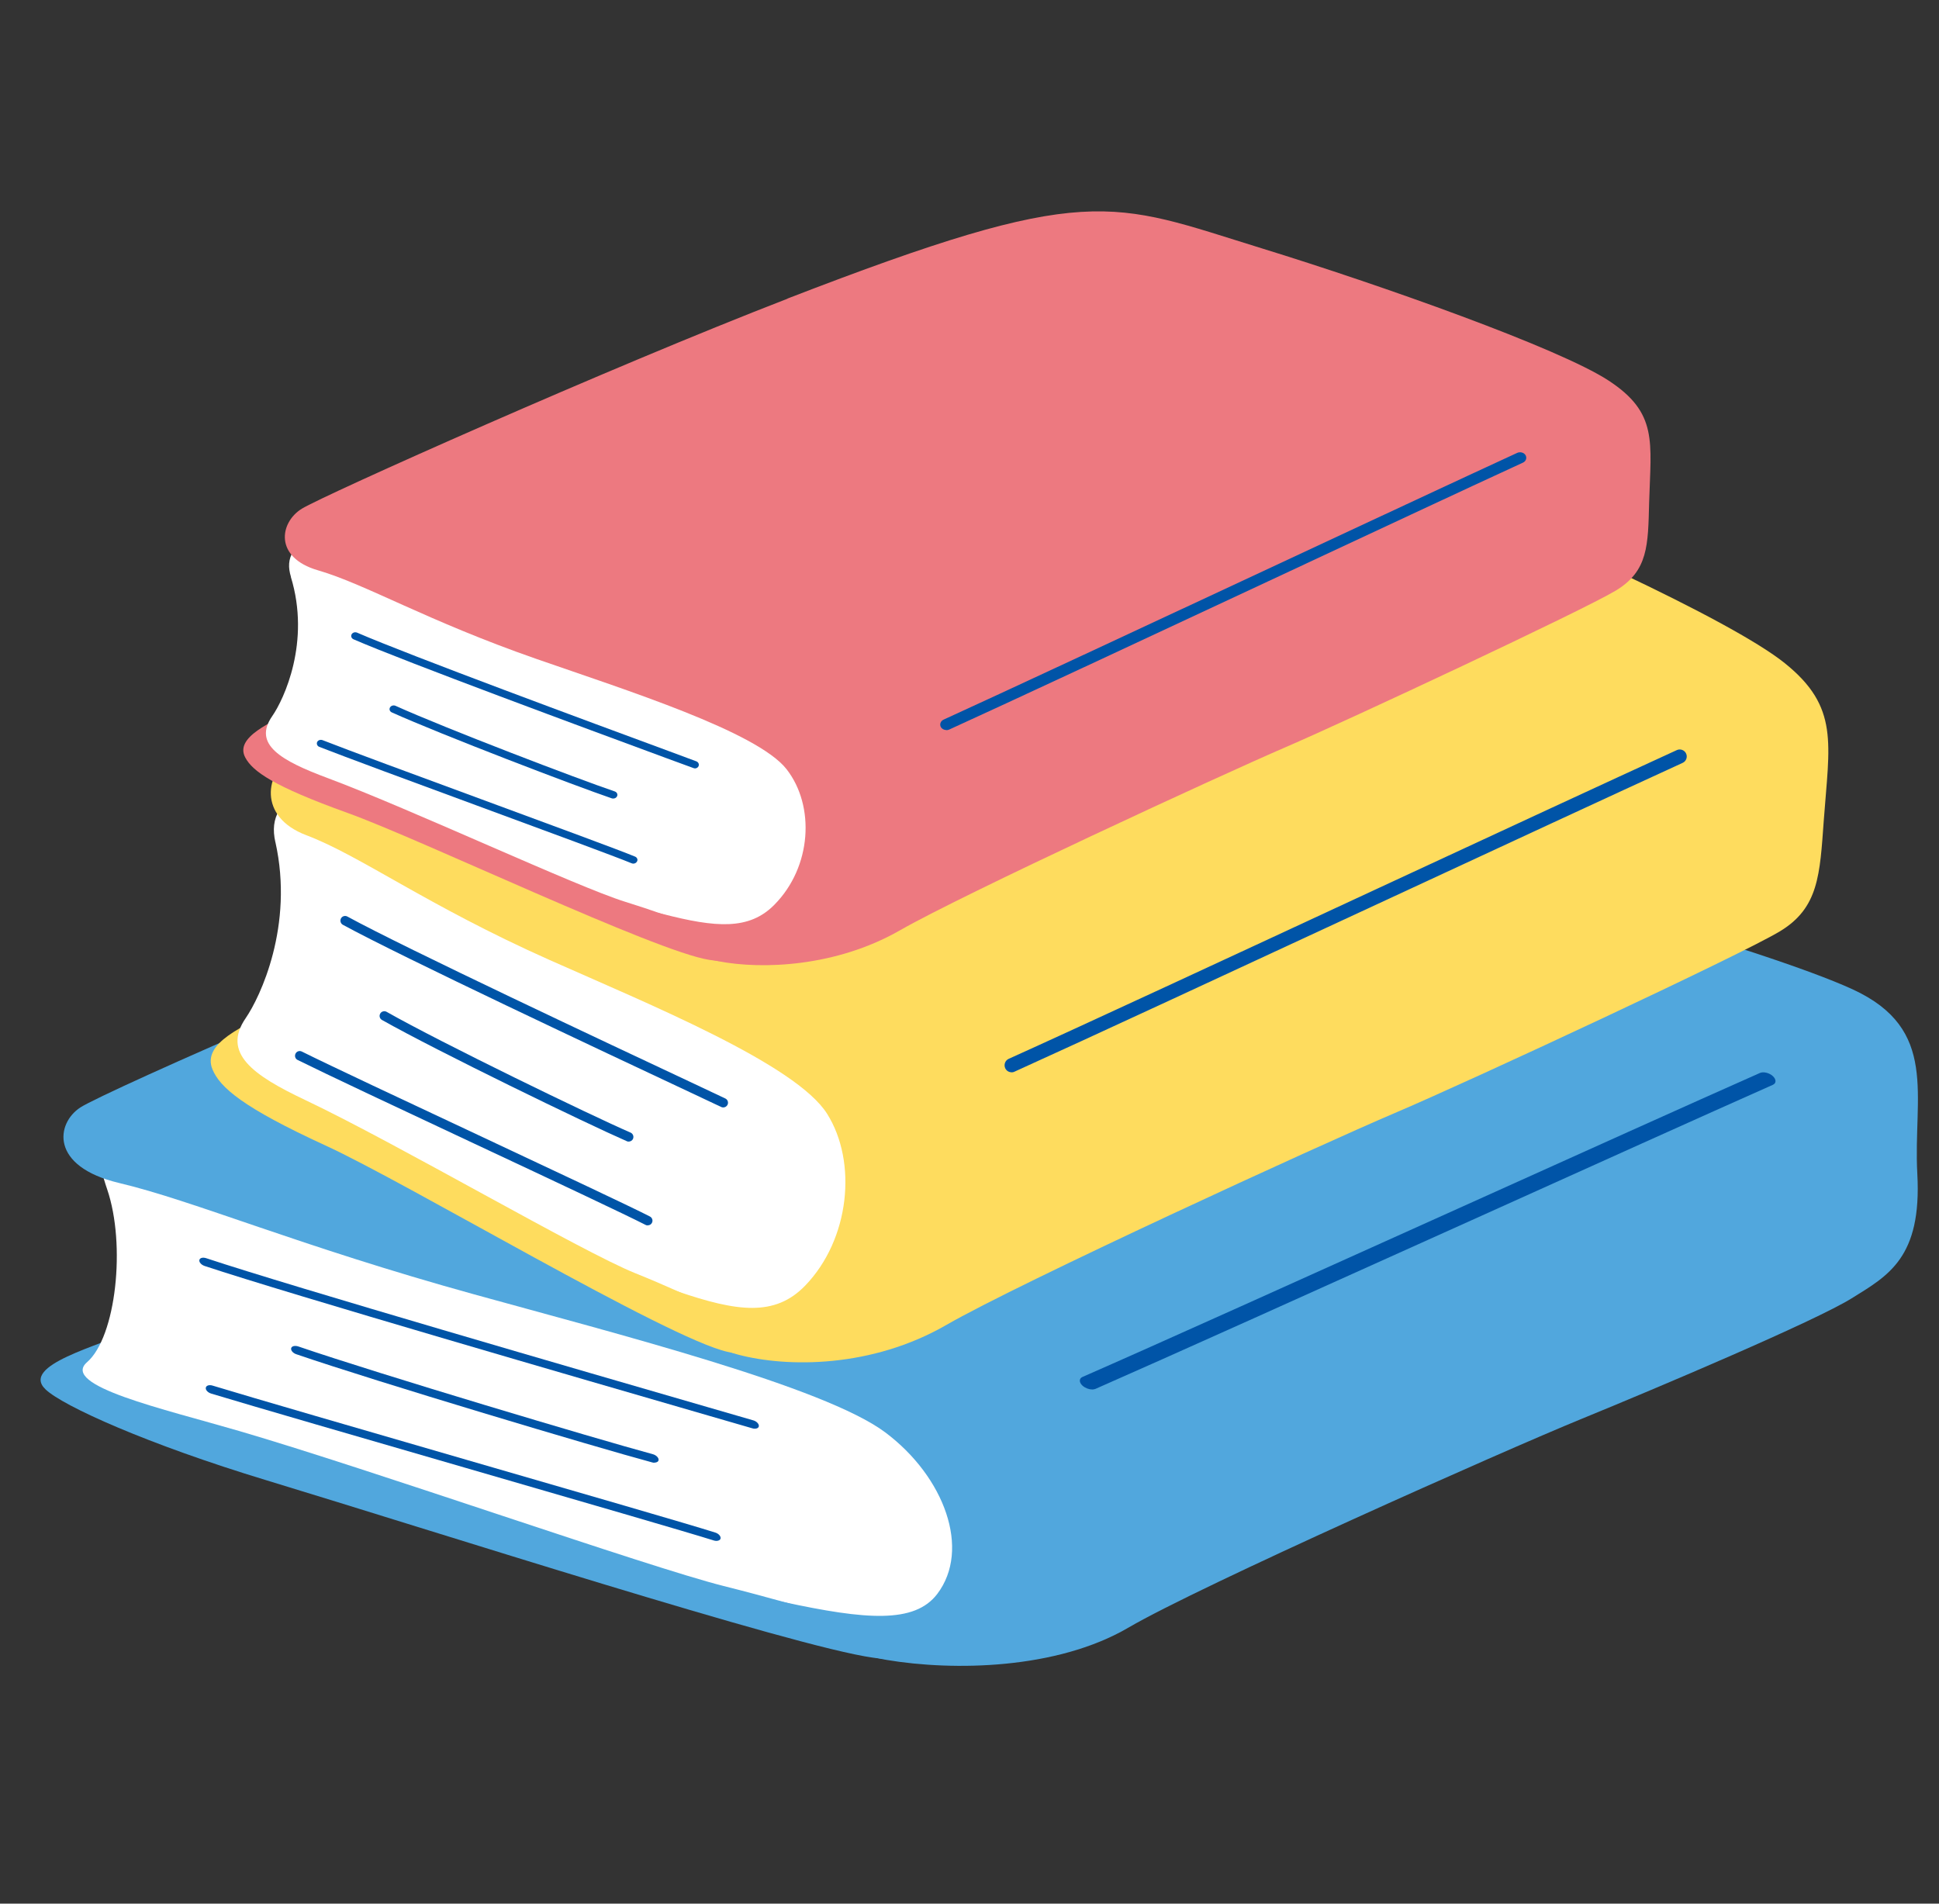 <svg width="55" height="54" viewBox="0 0 55 54" fill="none" xmlns="http://www.w3.org/2000/svg">
<rect x="0" y="0" width="55" height="54" fill="#333333" stroke="none"/>
<g clip-path="url(#clip0_294_485)">
<g clip-path="url(#clip1_294_485)">
<path d="M3.802 37.713C2.828 38.181 0.567 38.722 1.293 39.413C1.788 39.886 4.189 40.969 7.546 41.987C12.318 43.435 22.484 46.703 24.759 47.022C27.035 47.341 27.717 46.542 29.314 45.193C30.91 43.845 29.11 43.441 24.238 41.712C19.363 39.983 7.828 36.943 7.531 36.888C7.237 36.832 4.623 37.315 3.802 37.713Z" fill="#51A7DD"/>
<path d="M3.041 33.74C3.574 35.305 3.294 37.923 2.47 38.64C1.7 39.307 4.637 39.965 6.782 40.592C10.537 41.689 18.369 44.447 20.523 44.989C25.383 46.209 27.043 47.253 29.867 46.018C34.316 44.073 47.52 37.286 49.213 36.584C50.906 35.881 50.807 32.523 40.542 27.684C39.03 26.97 25.616 22.649 23.159 23.629C20.703 24.609 11.199 28.649 8.113 29.884C2.822 31.999 2.505 32.163 3.041 33.74Z" fill="white"/>
<path d="M18.329 24.691C12.152 26.9 2.971 30.966 2.28 31.414C1.59 31.862 1.406 33.087 3.373 33.556C5.491 34.056 8.48 35.343 13.443 36.715C17.504 37.839 23.381 39.336 25.112 40.633C26.793 41.893 27.542 43.953 26.586 45.214C25.942 46.062 24.564 45.948 22.23 45.445C20.604 45.094 23.457 46.802 25.147 47.086C27.046 47.405 29.98 47.358 32.008 46.17C34.039 44.983 42.652 41.153 44.846 40.255C47.04 39.357 51.489 37.473 52.523 36.829C53.558 36.186 54.516 35.679 54.385 33.298C54.263 31.084 55.012 29.197 52.55 28.064C50.087 26.932 42.02 24.671 36.664 23.334C29.884 21.64 28.818 20.947 18.332 24.697L18.329 24.691Z" fill="#51A7DD"/>
<path d="M30.971 39.413C30.881 39.413 30.779 39.372 30.706 39.307C30.604 39.214 30.604 39.102 30.706 39.059C32.713 38.181 37.119 36.194 41.382 34.272C44.724 32.766 47.978 31.297 49.919 30.437C50.018 30.393 50.184 30.431 50.286 30.525C50.388 30.618 50.388 30.73 50.286 30.773C48.348 31.634 45.093 33.102 41.752 34.609C37.489 36.531 33.081 38.517 31.073 39.398C31.044 39.41 31.006 39.416 30.968 39.416L30.971 39.413Z" fill="#0054A7"/>
<path d="M21.406 40.527C21.386 40.527 21.362 40.524 21.339 40.516L20.086 40.153C16.543 39.126 8.248 36.721 5.803 35.911C5.71 35.879 5.643 35.805 5.655 35.744C5.666 35.682 5.754 35.659 5.85 35.691C8.283 36.499 16.572 38.901 20.112 39.927L21.365 40.29C21.461 40.316 21.531 40.393 21.525 40.454C21.52 40.501 21.47 40.53 21.406 40.527Z" fill="#0054A7"/>
<path d="M18.562 41.493C18.542 41.493 18.521 41.49 18.501 41.484C16.872 41.045 10.73 39.211 8.405 38.415C8.309 38.383 8.245 38.307 8.259 38.245C8.274 38.184 8.364 38.163 8.458 38.193C10.774 38.985 16.893 40.811 18.515 41.25C18.612 41.276 18.684 41.349 18.681 41.411C18.679 41.46 18.629 41.49 18.562 41.49V41.493Z" fill="#0054A7"/>
<path d="M20.319 43.71C20.296 43.71 20.27 43.704 20.246 43.698C19.547 43.476 16.327 42.543 13.21 41.639C10.232 40.776 7.152 39.883 5.993 39.532C5.896 39.503 5.827 39.43 5.838 39.366C5.847 39.304 5.931 39.275 6.028 39.304C7.181 39.655 10.261 40.548 13.236 41.411C16.499 42.356 19.579 43.248 20.287 43.473C20.383 43.502 20.45 43.578 20.439 43.64C20.43 43.684 20.383 43.71 20.319 43.71Z" fill="#0054A7"/>
<path d="M7.869 28.629C6.896 29.106 5.716 29.591 6.028 30.337C6.24 30.846 6.881 31.414 9.227 32.491C11.575 33.567 18.926 37.967 20.64 38.348C22.353 38.728 23.221 37.897 25.048 36.499C26.875 35.1 25.578 34.641 22.324 32.719C19.069 30.797 10.949 27.362 10.73 27.295C10.515 27.228 8.688 28.222 7.866 28.626L7.869 28.629Z" fill="#FEDC5E"/>
<path d="M7.811 23.884C8.344 26.262 7.376 28.29 6.971 28.878C6.287 29.872 7.173 30.501 8.656 31.203C11.258 32.435 16.493 35.504 18.023 36.118C21.47 37.502 22.396 38.637 25.17 37.388C29.538 35.416 42.906 28.483 44.555 27.775C46.201 27.064 47.454 23.509 41.073 18.194C40.135 17.41 31.003 12.582 28.629 13.571C26.254 14.563 16.968 18.656 13.982 19.905C8.865 22.044 7.496 22.488 7.811 23.89V23.884Z" fill="white"/>
<path d="M24.302 14.598C18.431 16.819 9.011 20.982 8.276 21.444C7.542 21.906 7.289 23.164 8.693 23.694C10.208 24.264 12.114 25.683 15.581 27.228C18.422 28.491 22.577 30.188 23.462 31.596C24.322 32.962 24.109 35.156 22.836 36.472C21.979 37.356 20.91 37.21 19.22 36.633C18.046 36.232 19.675 38.093 20.928 38.424C22.338 38.798 24.727 38.804 26.839 37.587C28.952 36.37 37.433 32.479 39.566 31.572C41.699 30.665 49.403 27.078 50.495 26.414C51.588 25.75 51.62 24.814 51.731 23.281C51.891 21.084 52.174 20.06 50.632 18.817C49.091 17.573 43.465 15.025 39.665 13.51C34.855 11.588 34.269 10.836 24.302 14.604V14.598Z" fill="#FEDC5E"/>
<path d="M28.684 30.416C28.611 30.414 28.544 30.37 28.512 30.299C28.468 30.2 28.512 30.08 28.611 30.036C30.584 29.147 34.934 27.128 39.141 25.174C42.442 23.641 45.656 22.152 47.565 21.277C47.663 21.233 47.783 21.277 47.827 21.377C47.873 21.476 47.827 21.596 47.728 21.64C45.819 22.515 42.605 24.004 39.304 25.537C35.094 27.491 30.744 29.51 28.771 30.402C28.742 30.416 28.71 30.419 28.681 30.419L28.684 30.416Z" fill="#0054A7"/>
<path d="M20.508 31.414C20.491 31.414 20.473 31.408 20.459 31.402L19.591 30.993C17.134 29.84 11.38 27.137 9.725 26.233C9.661 26.198 9.638 26.116 9.672 26.052C9.707 25.987 9.789 25.964 9.853 25.999C11.502 26.9 17.248 29.597 19.704 30.75L20.573 31.16C20.64 31.192 20.669 31.271 20.637 31.338C20.613 31.388 20.561 31.417 20.511 31.414H20.508Z" fill="#0054A7"/>
<path d="M17.825 32.383C17.81 32.383 17.793 32.38 17.778 32.371C16.636 31.873 12.399 29.817 10.835 28.933C10.771 28.898 10.748 28.816 10.785 28.752C10.82 28.688 10.905 28.667 10.966 28.702C12.525 29.586 16.747 31.634 17.886 32.128C17.953 32.157 17.985 32.236 17.956 32.303C17.933 32.356 17.88 32.385 17.828 32.383H17.825Z" fill="#0054A7"/>
<path d="M18.367 34.761C18.349 34.761 18.329 34.755 18.311 34.746C17.834 34.498 15.602 33.447 13.44 32.435C11.374 31.467 9.238 30.463 8.443 30.068C8.376 30.036 8.35 29.957 8.382 29.89C8.414 29.823 8.492 29.796 8.56 29.828C9.352 30.223 11.488 31.224 13.553 32.192C15.817 33.254 17.953 34.258 18.437 34.509C18.501 34.544 18.527 34.623 18.492 34.688C18.469 34.735 18.419 34.761 18.37 34.758L18.367 34.761Z" fill="#0054A7"/>
<path d="M8.501 20.081C7.668 20.49 6.651 20.914 6.957 21.488C7.164 21.88 7.75 22.301 9.856 23.059C11.963 23.817 18.597 26.994 20.118 27.228C21.639 27.462 22.364 26.78 23.912 25.616C25.456 24.451 24.299 24.138 21.365 22.755C18.428 21.371 11.156 18.978 10.963 18.934C10.771 18.89 9.209 19.735 8.504 20.084L8.501 20.081Z" fill="#ED7980"/>
<path d="M8.25 16.365C8.816 18.208 8.055 19.835 7.723 20.312C7.164 21.116 7.965 21.576 9.299 22.073C11.633 22.942 16.359 25.153 17.726 25.578C20.808 26.534 21.671 27.392 24.051 26.306C27.804 24.598 39.249 18.668 40.665 18.05C42.081 17.433 43.034 14.598 37.212 10.669C36.355 10.09 28.139 6.644 26.096 7.507C24.054 8.37 16.073 11.927 13.504 13.012C9.101 14.879 7.918 15.277 8.253 16.365H8.25Z" fill="white"/>
<path d="M22.341 8.472C17.28 10.429 9.186 14.045 8.56 14.431C7.933 14.818 7.764 15.815 9.02 16.178C10.372 16.57 12.105 17.608 15.214 18.691C17.758 19.577 21.479 20.753 22.312 21.821C23.122 22.86 23.029 24.589 21.965 25.665C21.251 26.391 20.305 26.315 18.798 25.926C17.749 25.654 19.256 27.052 20.372 27.266C21.624 27.509 23.722 27.424 25.526 26.391C27.329 25.358 34.614 21.994 36.446 21.204C38.279 20.414 44.893 17.316 45.825 16.757C46.758 16.198 46.746 15.461 46.778 14.256C46.828 12.527 47.032 11.714 45.627 10.795C44.223 9.876 39.179 8.089 35.779 7.041C31.475 5.713 30.931 5.146 22.338 8.469L22.341 8.472Z" fill="#ED7980"/>
<path d="M26.843 20.709C26.779 20.709 26.718 20.677 26.688 20.625C26.645 20.549 26.68 20.452 26.764 20.414C28.457 19.642 32.192 17.898 35.805 16.213C38.64 14.891 41.397 13.601 43.037 12.846C43.121 12.808 43.229 12.837 43.273 12.913C43.317 12.989 43.285 13.086 43.197 13.124C41.557 13.878 38.8 15.169 35.968 16.491C32.355 18.179 28.62 19.923 26.924 20.695C26.898 20.707 26.872 20.712 26.846 20.712L26.843 20.709Z" fill="#0054A7"/>
<path d="M19.71 21.795C19.695 21.795 19.681 21.795 19.666 21.786L18.886 21.5C16.683 20.686 11.52 18.782 10.028 18.135C9.97 18.109 9.946 18.047 9.973 17.995C10.002 17.942 10.069 17.922 10.127 17.945C11.61 18.589 16.767 20.493 18.97 21.306L19.751 21.596C19.809 21.619 19.838 21.678 19.815 21.733C19.797 21.774 19.754 21.798 19.707 21.798L19.71 21.795Z" fill="#0054A7"/>
<path d="M17.394 22.652C17.394 22.652 17.367 22.652 17.353 22.646C16.327 22.298 12.525 20.844 11.115 20.209C11.056 20.183 11.033 20.122 11.062 20.069C11.091 20.016 11.164 19.996 11.22 20.022C12.624 20.657 16.415 22.105 17.437 22.45C17.499 22.471 17.528 22.532 17.504 22.585C17.487 22.626 17.443 22.652 17.394 22.652Z" fill="#0054A7"/>
<path d="M17.967 24.498C17.95 24.498 17.935 24.495 17.918 24.489C17.49 24.311 15.485 23.571 13.544 22.857C11.691 22.175 9.774 21.467 9.057 21.186C8.999 21.163 8.973 21.102 8.996 21.049C9.022 20.996 9.089 20.973 9.151 20.996C9.865 21.277 11.779 21.982 13.632 22.664C15.663 23.413 17.58 24.118 18.014 24.299C18.072 24.323 18.099 24.387 18.069 24.437C18.049 24.475 18.008 24.498 17.965 24.498H17.967Z" fill="#0054A7"/>
</g>
</g>
<defs>
<clipPath id="clip0_294_485">
<rect width="54" height="54" fill="white" transform="translate(0.4)"/>
</clipPath>
<clipPath id="clip1_294_485">
<rect width="53.25" height="41.25" fill="white" transform="translate(1.15 6)"/>
</clipPath>
</defs>
</svg>
